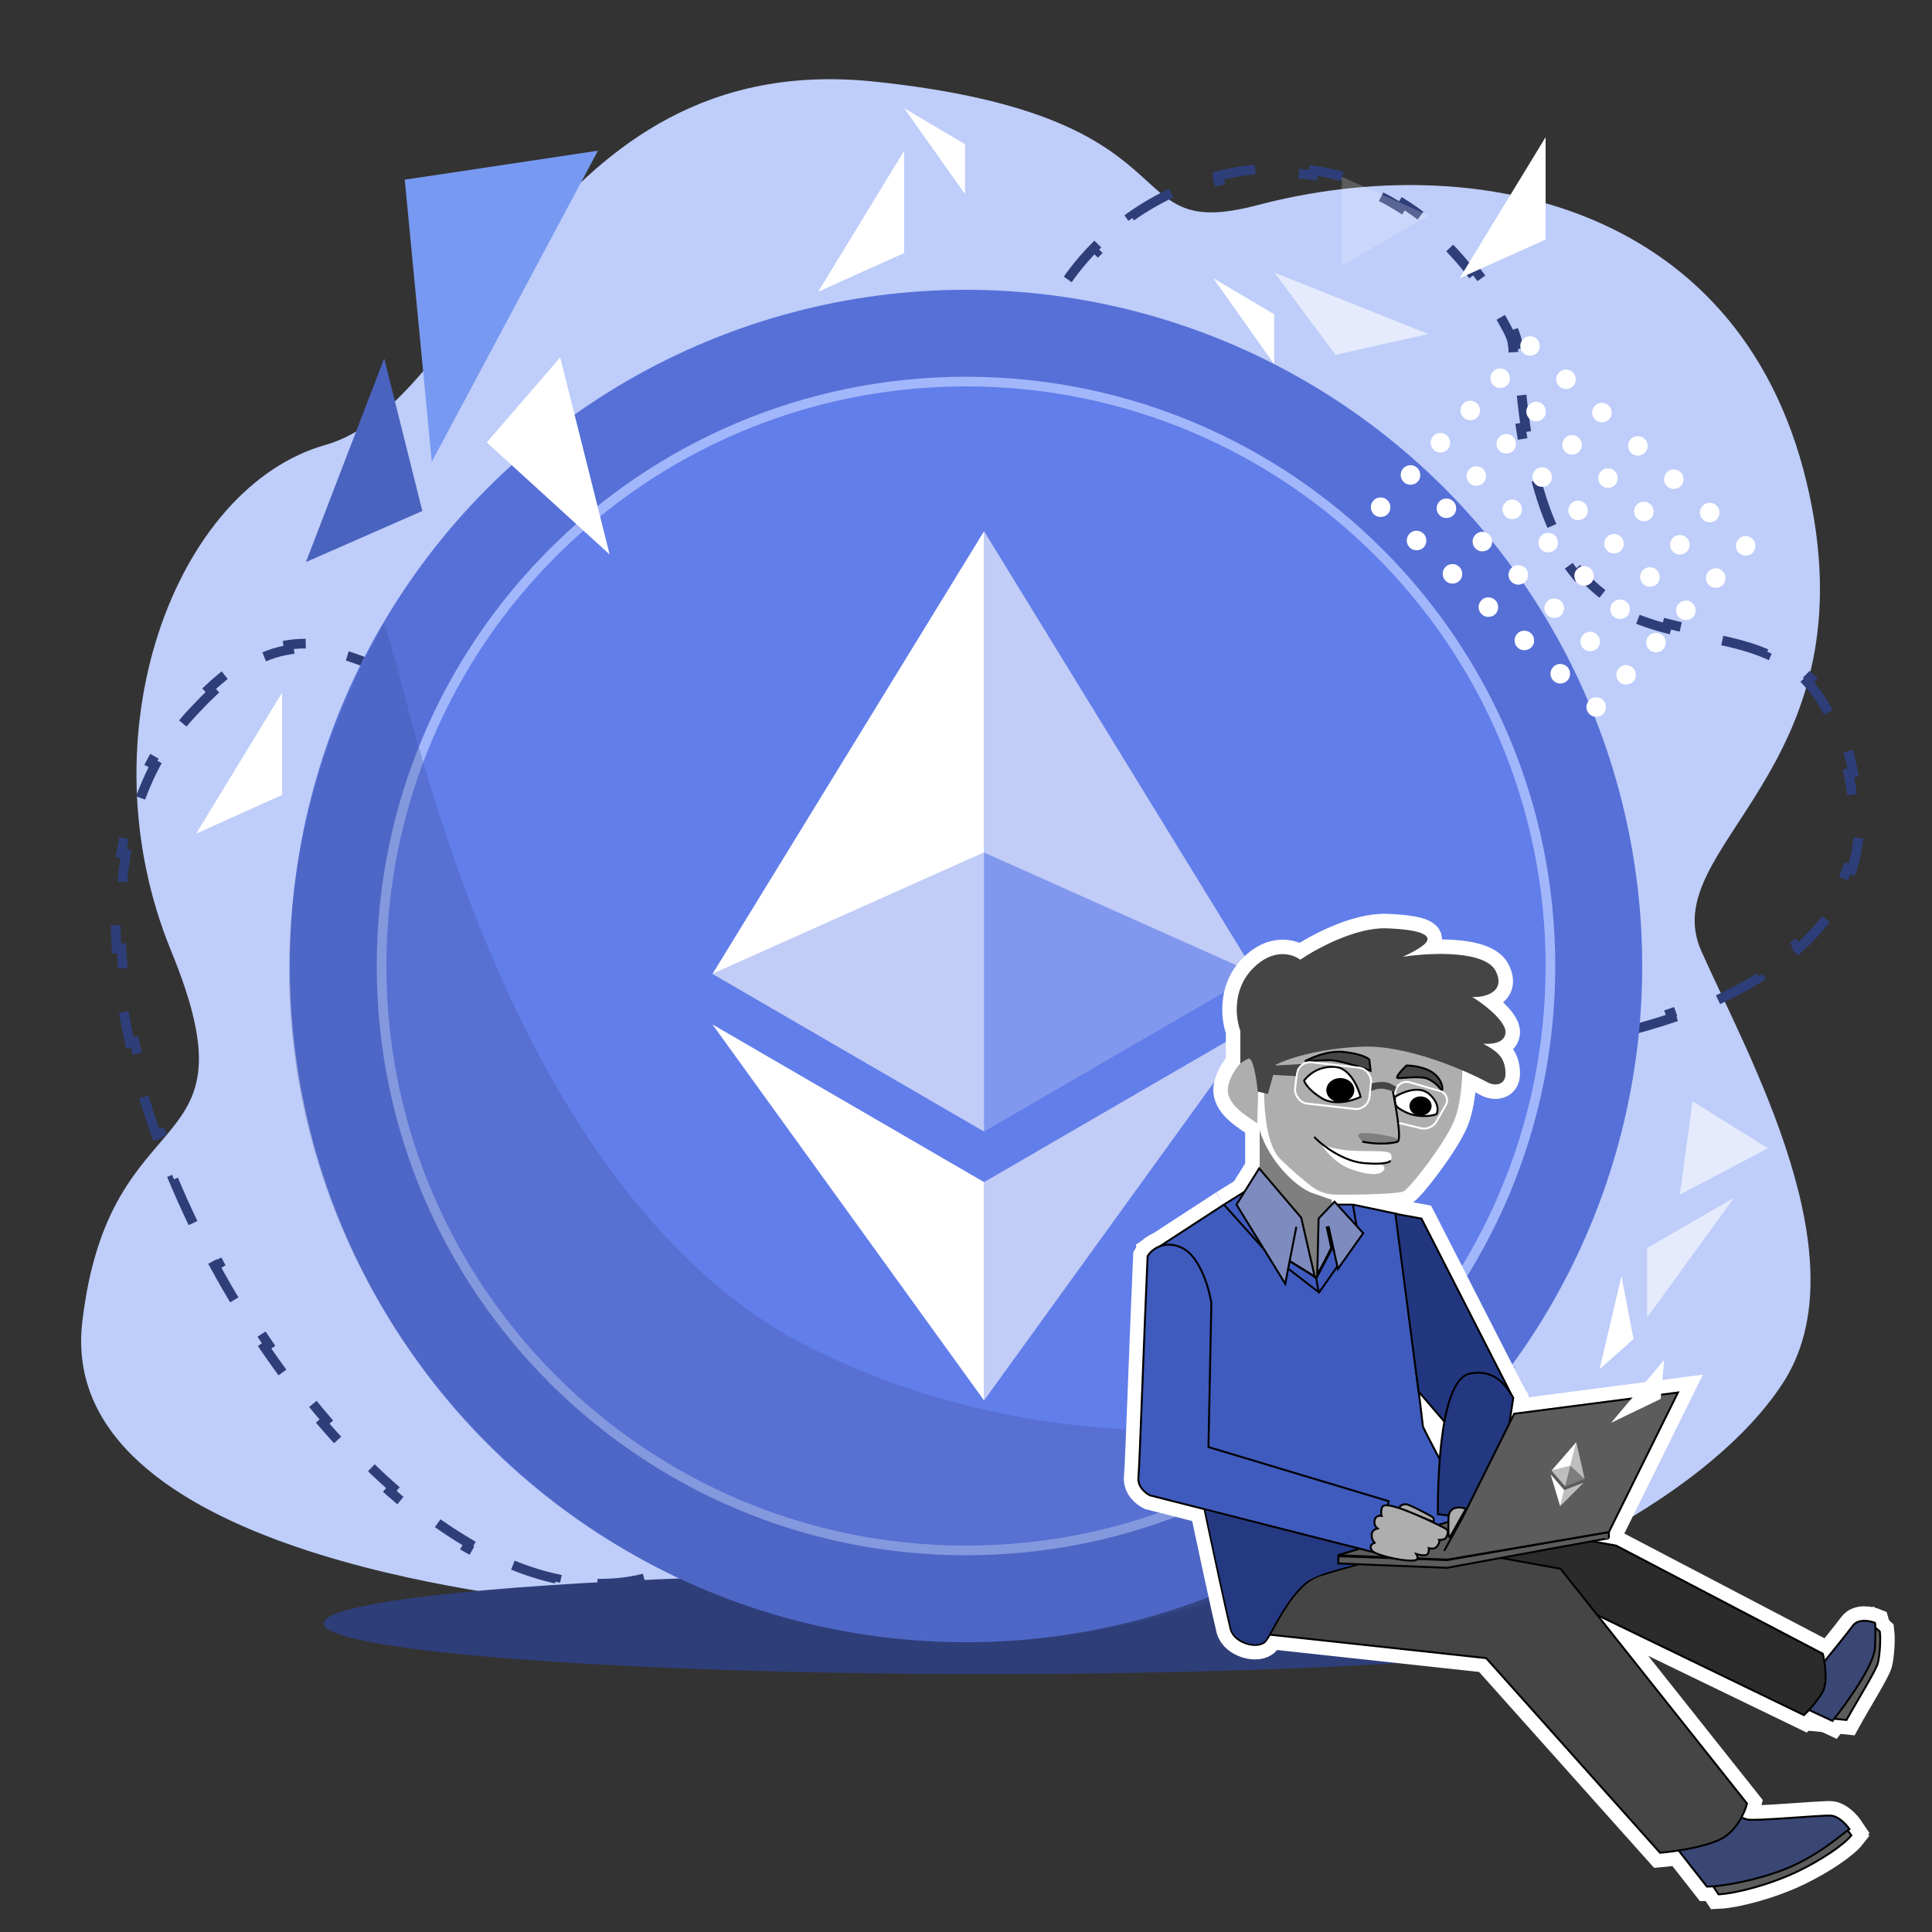 <svg width="2000" height="2000" viewBox="0 0 2000 2000" fill="none" xmlns="http://www.w3.org/2000/svg">
<rect x="0" y="0" width="2000" height="2000" fill="#333333" stroke="none"/>
<g clip-path="url(#clip0_1048_45)">
<path d="M85.178 1368.47C57.178 1608.47 537.178 1652.47 589.178 1660.47H1441.18C1533.18 1660.47 1761.18 1560.47 1845.18 1432.47C1929.18 1304.47 1809.18 1092.47 1761.18 984.475C1713.18 876.474 1934.56 800.211 1873.18 512.475C1809.18 212.475 1529.18 152.475 1301.18 212.475C1150.27 252.189 1249.18 120.475 905.18 84.475C561.18 48.474 493.18 416.475 337.18 460.475C181.18 504.475 85.178 760.475 177.18 984.475C269.182 1208.47 113.178 1128.47 85.178 1368.47Z" fill="#BECDF9"/>
<ellipse cx="1022" cy="1680.5" rx="687" ry="52.5" fill="#2E3E79"/>
<path d="M1049.83 863.456L1049.81 863.385L1049.78 863.314C1046.97 854.72 1044.73 846.664 1043.01 839.098L1038.13 840.205C1033.69 820.63 1032.61 804.099 1034.03 789.869L1039 790.364C1040.83 771.98 1047 757.717 1055.45 745.676L1051.36 742.802C1061.27 728.691 1074.15 717.536 1086.98 706.788L1090.19 710.621C1091.14 709.824 1092.09 709.028 1093.05 708.229C1105.36 697.941 1117.97 687.408 1127.5 674.629L1123.5 671.64C1132.94 658.972 1139.2 644.055 1139.24 624.337L1144.24 624.348C1144.28 609.808 1141.1 593.053 1133.86 573.267L1129.17 574.986C1124.15 561.291 1117.11 545.984 1107.66 528.758L1112.04 526.354C1108.16 519.271 1103.87 511.877 1099.17 504.15C1094.83 497.012 1091.03 489.839 1087.74 482.65L1083.19 484.729C1075.96 468.927 1071.15 453.01 1068.5 437.178L1073.43 436.352C1070.7 420.076 1070.34 403.888 1072.06 388.011L1067.09 387.472C1068.88 370.94 1072.87 354.746 1078.77 339.135L1083.44 340.902C1089.13 325.862 1096.63 311.352 1105.7 297.606L1101.52 294.854C1110.57 281.127 1121.13 268.168 1132.94 256.197L1136.5 259.708C1147.85 248.193 1160.38 237.603 1173.85 228.144L1170.98 224.052C1184.51 214.55 1198.97 206.173 1214.11 199.121L1216.22 203.654C1230.98 196.781 1246.39 191.192 1262.23 187.078L1260.97 182.239C1277 178.074 1293.47 175.389 1310.14 174.375L1310.45 179.365C1326.57 178.384 1342.87 178.997 1359.15 181.378L1359.88 176.431C1376.02 178.793 1392.15 182.859 1408.07 188.798L1406.32 193.482C1421.1 199 1435.71 206.172 1449.96 215.145L1452.63 210.913C1466.15 219.422 1479.35 229.513 1492.09 241.3L1488.7 244.971C1500.16 255.57 1511.26 267.579 1521.9 281.093L1525.83 278.001C1535.61 290.419 1544.99 304.075 1553.89 319.033L1549.59 321.59C1553.73 328.555 1557.78 335.811 1561.71 343.364C1562.42 344.724 1563.06 346.177 1563.62 347.696L1568.31 345.948C1569.54 349.266 1570.44 352.791 1570.98 356.298L1566.04 357.062C1566.29 358.688 1566.46 360.305 1566.54 361.882C1567.04 371.372 1567.64 380.541 1568.34 389.401L1573.33 389.005C1574.85 408.15 1576.85 425.826 1579.29 442.154L1574.35 442.894C1577.29 462.587 1580.87 480.373 1585.03 496.453L1589.87 495.202C1594.88 514.585 1600.72 531.406 1607.25 546.044L1602.68 548.081C1611.12 566.993 1620.74 582.432 1631.3 595.127L1635.14 591.93C1647.7 607.027 1661.53 618.009 1676.15 626.296L1673.68 630.646C1690.17 639.996 1707.53 645.972 1724.97 650.513L1726.23 645.674C1738.52 648.876 1750.97 651.381 1763.32 653.868C1768.54 654.919 1773.74 655.967 1778.91 657.062L1777.87 661.954C1795.64 665.72 1812.69 669.994 1828.53 676.825L1830.51 672.234C1846.5 679.128 1861.39 688.595 1874.51 702.621L1870.85 706.035C1881.26 717.164 1890.58 731.377 1898.4 749.871L1903 747.924C1909.15 762.476 1914.36 779.524 1918.43 799.577L1913.53 800.574C1915.21 808.813 1916.69 817.58 1917.98 826.914C1919.12 835.245 1919.67 843.369 1919.65 851.287L1924.65 851.3C1924.6 868.594 1921.94 884.994 1916.94 900.482L1912.18 898.947C1907.25 914.223 1899.96 928.617 1890.59 942.115L1894.69 944.968C1885.46 958.253 1874.29 970.656 1861.43 982.163L1858.09 978.437C1846.35 988.951 1833.14 998.73 1818.66 1007.75L1821.3 1012C1807.65 1020.51 1792.92 1028.34 1777.28 1035.47L1775.2 1030.92C1760.6 1037.59 1745.19 1043.65 1729.1 1049.1L1730.7 1053.83C1715.26 1059.06 1699.21 1063.73 1682.69 1067.82L1681.49 1062.96C1665.71 1066.87 1649.49 1070.26 1632.93 1073.11L1633.78 1078.04C1617.53 1080.84 1600.97 1083.13 1584.2 1084.9L1583.67 1079.93C1567.31 1081.66 1550.75 1082.9 1534.08 1083.64L1534.3 1088.64C1517.71 1089.38 1501.01 1089.62 1484.31 1089.37L1484.38 1084.37C1467.8 1084.12 1451.21 1083.38 1434.71 1082.15L1434.33 1087.13C1417.64 1085.88 1401.03 1084.12 1384.61 1081.85L1385.29 1076.9C1368.76 1074.62 1352.41 1071.81 1336.36 1068.48L1335.34 1073.38C1318.8 1069.95 1302.56 1065.96 1286.72 1061.41L1288.1 1056.6C1271.95 1051.97 1256.24 1046.74 1241.08 1040.93L1239.29 1045.6C1223.44 1039.52 1208.17 1032.8 1193.62 1025.43L1195.88 1020.97C1180.81 1013.34 1166.55 1005.01 1153.21 995.985L1150.41 1000.13C1136.32 990.587 1123.24 980.265 1111.35 969.152L1114.76 965.498C1102.57 954.105 1091.66 941.887 1082.21 928.838L1078.16 931.77C1068.35 918.23 1060.07 903.791 1053.51 888.441L1058.11 886.476C1054.93 879.023 1052.16 871.35 1049.83 863.456Z" stroke="#2E3E79" stroke-width="10" stroke-dasharray="50 50"/>
<path d="M203.275 733.389L203.327 733.336L203.378 733.281C209.007 727.19 214.504 721.647 219.875 716.612L216.455 712.964C229.7 700.546 242.263 691.095 254.253 684.057L256.784 688.369C271.893 679.5 285.94 674.657 299.181 672.558L298.398 667.62C315.026 664.983 330.606 666.449 345.548 669.924L344.415 674.794C359.055 678.199 373.108 683.594 387.31 689.046L388.797 689.617L390.588 684.949C405.752 690.767 420.67 696.392 435.857 699.199L434.948 704.115C450.757 707.037 467.085 707.062 484.284 701.296L482.695 696.555C495.566 692.24 508.93 684.506 523.041 672.046L526.351 675.794C536.846 666.527 547.66 654.793 558.901 640.141L554.933 637.098C563.547 625.87 572.456 612.851 581.704 597.809L585.964 600.428C589.996 593.869 594.089 586.935 598.247 579.607C602.555 572.014 607.137 564.844 611.97 558.086L607.902 555.178C618.388 540.512 630.047 527.716 642.644 516.702L645.935 520.466C658.945 509.091 672.977 499.664 687.768 492.076L685.486 487.627C700.963 479.688 717.248 473.719 734.048 469.605L735.237 474.461C751.592 470.457 768.465 468.245 785.577 467.726L785.425 462.728C802.557 462.208 819.901 463.354 837.182 466.059L836.408 470.998C853.065 473.606 869.675 477.689 885.981 483.154L887.57 478.413C903.871 483.876 919.863 490.694 935.3 498.774L932.981 503.204C948.024 511.078 962.531 520.167 976.265 530.38L979.249 526.367C993.105 536.67 1006.19 548.101 1018.27 560.569L1014.68 564.048C1026.49 576.247 1037.32 589.449 1046.95 603.565L1051.08 600.748C1060.77 614.965 1069.27 630.1 1076.34 646.069L1071.76 648.093C1078.55 663.426 1084 679.538 1087.91 696.351L1092.78 695.218C1096.61 711.686 1098.99 728.817 1099.74 746.539L1094.74 746.748C1095.43 763.222 1094.69 780.227 1092.34 797.709L1097.3 798.374C1095.09 814.864 1091.48 831.759 1086.35 849.01L1081.56 847.584C1076.88 863.3 1070.92 879.332 1063.57 895.644L1068.13 897.699C1061.34 912.759 1053.39 928.039 1044.2 943.513L1039.9 940.959C1035.56 948.269 1030.93 955.624 1026.02 963.024C1025.17 964.305 1024.21 965.573 1023.15 966.811L1026.95 970.06C1024.64 972.756 1021.99 975.258 1019.19 977.439L1016.12 973.492C1014.82 974.505 1013.48 975.437 1012.15 976.273C1005.07 980.698 998.208 985.081 991.561 989.424L994.296 993.61C980.363 1002.71 967.376 1011.63 955.278 1020.38L952.348 1016.33C938.69 1026.2 926.146 1035.87 914.638 1045.34L917.815 1049.2C904.833 1059.88 893.195 1070.3 882.784 1080.47L879.289 1076.89C866.803 1089.1 856.035 1100.98 846.795 1112.58L850.706 1115.69C839.955 1129.19 831.341 1142.25 824.539 1154.94L820.132 1152.58C811.823 1168.09 806.13 1183.09 802.515 1197.7L807.369 1198.9C803.376 1215.03 802.008 1230.6 802.451 1245.74L797.453 1245.89C797.934 1262.35 800.496 1278.25 804.108 1293.73L808.977 1292.59C812.577 1308.02 817.263 1323.14 822.035 1338.12L817.271 1339.64C817.857 1341.48 818.444 1343.31 819.029 1345.14C823.292 1358.48 827.479 1371.58 830.935 1384.71L835.77 1383.44C839.83 1398.87 842.892 1414.33 843.843 1430.04L838.852 1430.34C839.754 1445.23 838.698 1460.27 834.709 1475.67L839.549 1476.93C835.906 1491 829.896 1505.38 820.812 1520.21L816.548 1517.59C809.315 1529.4 800.04 1541.55 788.309 1554.12L791.965 1557.53C782.169 1568.03 770.725 1578.77 757.419 1589.79L754.23 1585.94C748.363 1590.8 742.125 1595.72 735.494 1600.7C728.818 1605.72 722.048 1610.21 715.194 1614.21L717.71 1618.53C702.98 1627.11 687.837 1633.44 672.387 1637.7L671.058 1632.88C655.505 1637.17 639.618 1639.29 623.5 1639.42L623.541 1644.42C607.371 1644.56 590.996 1642.73 574.523 1639.13L575.592 1634.25C560.261 1630.89 544.807 1625.95 529.322 1619.56L527.414 1624.18C512.616 1618.07 497.822 1610.67 483.11 1602.1L485.627 1597.78C471.969 1589.82 458.365 1580.82 444.88 1570.9L441.915 1574.92C428.946 1565.37 416.099 1554.98 403.431 1543.83L406.735 1540.07C394.682 1529.46 382.785 1518.15 371.093 1506.22L367.522 1509.72C356.146 1498.11 344.97 1485.92 334.037 1473.22L337.826 1469.96C327.254 1457.68 316.908 1444.91 306.827 1431.73L302.856 1434.77C292.93 1421.79 283.263 1408.41 273.894 1394.69L278.023 1391.87C268.826 1378.4 259.915 1364.6 251.328 1350.53L247.06 1353.13C238.493 1339.09 230.247 1324.78 222.358 1310.26L226.752 1307.87C218.918 1293.45 211.438 1278.82 204.347 1264.03L199.839 1266.19C192.686 1251.28 185.926 1236.2 179.597 1221.03L184.212 1219.11C177.859 1203.88 171.943 1188.55 166.499 1173.18L161.786 1174.85C156.232 1159.17 151.165 1143.45 146.626 1127.74L151.43 1126.35C146.828 1110.43 142.773 1094.52 139.305 1078.71L134.421 1079.78C130.839 1063.45 127.876 1047.21 125.578 1031.12L130.528 1030.41C128.178 1013.96 126.529 997.692 125.627 981.673L120.635 981.954C119.691 965.189 119.558 948.685 120.287 932.528L125.282 932.754C126.034 916.11 127.711 899.859 130.371 884.092L125.44 883.26C128.232 866.708 132.094 850.663 137.094 835.232L141.851 836.773C146.906 821.174 153.136 806.234 160.608 792.062L156.185 789.73C163.875 775.146 172.864 761.342 183.229 748.438L187.128 751.57C192.174 745.287 197.554 739.222 203.275 733.389Z" stroke="#2E3E79" stroke-width="10" stroke-dasharray="50 50"/>
<circle cx="1000" cy="1000" r="700" fill="#5670D8"/>
<path d="M1000 1605C1334.13 1605 1605 1334.13 1605 1000C1605 665.868 1334.13 395 1000 395C665.868 395 395 665.868 395 1000C395 1334.13 665.868 1605 1000 1605Z" fill="#627EEA" stroke="#A2B6FB" stroke-width="10"/>
<path d="M1018.7 549.918V882.559L1299.84 1008.2L1018.7 549.918Z" fill="white" fill-opacity="0.602"/>
<path d="M1018.7 549.918L737.562 1008.2L1018.7 882.559V549.918Z" fill="white"/>
<path d="M1018.7 1223.73V1449.75L1300 1060.52L1018.7 1223.73Z" fill="white" fill-opacity="0.602"/>
<path d="M1018.7 1449.75V1223.73L737.562 1060.52L1018.7 1449.75Z" fill="white"/>
<path d="M1018.7 1171.41L1299.84 1008.2L1018.7 882.559V1171.41Z" fill="white" fill-opacity="0.2"/>
<path d="M737.562 1008.2L1018.7 1171.41V882.559L737.562 1008.2Z" fill="white" fill-opacity="0.602"/>
<g style="mix-blend-mode:multiply" opacity="0.3">
<path d="M1569 1414C1463 1622 1182 1700 1005 1700C504.5 1707.5 108.001 1160 397 646C415.999 672 500.002 1204 821.001 1386C1192 1582 1569 1414 1569 1414Z" fill="#3C4F9A"/>
</g>
<path d="M1946 1689L1941.5 1685C1939.5 1687.67 1934.8 1696.3 1932 1709.5C1929.2 1722.7 1907.17 1761.33 1896.5 1779L1911.5 1780.5C1920.67 1763.67 1942.19 1729.18 1944 1721.5C1946 1713 1947 1697 1946 1689Z" fill="#5C5C5C" stroke="white" stroke-width="30"/>
<path d="M1897 1781.5L1868 1768L1887 1722C1895 1712.17 1912.4 1690.6 1918 1683C1923.6 1675.4 1935.67 1677.83 1941 1680C1941.33 1681 1941.8 1687.5 1941 1705.5C1940.2 1723.5 1911.33 1763.67 1897 1781.5Z" fill="#3A4775" stroke="white" stroke-width="30"/>
<path d="M1779 1961L1774 1953.5L1913 1895L1916.5 1900C1909.5 1909 1886.48 1924.94 1861.5 1937C1832.5 1951 1796.67 1960.17 1779 1961Z" fill="#5C5C5C" stroke="white" stroke-width="30"/>
<path d="M1767 1953L1738 1916L1786.5 1873.5C1791.33 1876.17 1802.5 1881.9 1808.5 1883.5C1816 1885.5 1884.5 1879 1895 1879.5C1903.4 1879.9 1911.5 1889 1914.5 1893.5C1906.83 1898.5 1888.5 1916 1858 1930.5C1829.04 1944.27 1786.17 1952.83 1767 1953Z" fill="#3A4775" stroke="white" stroke-width="30"/>
<path d="M1673 1600L1645 1595L1527.5 1606.5L1634 1662.5L1867.5 1775.5C1871.83 1771.33 1881.8 1760.6 1887 1751C1892.2 1741.4 1889.17 1721 1887 1712L1673 1600Z" fill="#2B2B2B" stroke="white" stroke-width="30"/>
<path d="M1781 1904C1797.8 1895.6 1806.33 1875.83 1808.5 1867L1615.5 1624L1538.5 1610H1390.5C1384 1611.17 1366.2 1615.8 1347 1625C1327.8 1634.2 1316 1673.5 1312.5 1692L1538.5 1716.5L1718.5 1918C1732.33 1916.83 1764.2 1912.4 1781 1904Z" fill="#454545" stroke="white" stroke-width="30"/>
<path d="M1325.5 1200C1305.5 1180.4 1307.17 1116.83 1310.5 1087.5C1313 1085.33 1331.1 1077.1 1383.5 1061.5C1435.9 1045.9 1492.33 1079.33 1514 1098C1514.33 1111.17 1513 1142.2 1505 1161C1495 1184.5 1458.61 1231.57 1452.5 1233.5C1444.5 1236.03 1409.77 1236.9 1383.28 1236.71C1374.26 1236.65 1365.45 1233.99 1358.27 1228.52C1349.78 1222.04 1338.1 1212.35 1325.5 1200Z" fill="#AEAEAE" stroke="white" stroke-width="30"/>
<path d="M1397 1191C1380.6 1189.8 1368.83 1185.33 1367 1183.5C1371.33 1190.33 1382 1204.5 1399 1210.5C1414.23 1215.88 1427.5 1217.5 1432 1212C1434.96 1208.38 1431.83 1206.33 1429 1204.5L1438 1203.5C1439.33 1202.33 1441.6 1199 1440 1195C1438 1190 1417.5 1192.5 1397 1191Z" fill="white" stroke="white" stroke-width="30" stroke-linecap="round"/>
<path d="M1382.5 1104.5C1364 1103 1353.5 1114 1350 1118.5C1350.67 1121.33 1355.3 1129 1368.5 1137C1381.7 1145 1400.67 1139.33 1408.5 1135.5C1406 1125.67 1397.3 1105.7 1382.5 1104.5Z" fill="white" stroke="white" stroke-width="30" stroke-linecap="round"/>
<path d="M1479.5 1132.5C1469.1 1123.3 1451.5 1130.67 1444 1135.5V1140.5C1445 1144 1443.83 1145.66 1454.5 1151C1466.5 1157 1480 1155.83 1487 1153.5C1488.83 1150.33 1489.9 1141.7 1479.5 1132.5Z" fill="white" stroke="white" stroke-width="30" stroke-linecap="round"/>
<path d="M1267 1247L1293.5 1230.5C1303.5 1247.83 1323.4 1283 1323 1285C1322.6 1287 1349.17 1311.5 1362.5 1323.5L1386 1279L1383 1247H1400.5L1445.5 1256.5C1454.67 1329 1473 1474.5 1473 1476.5C1473 1478.5 1511.33 1550.33 1530.5 1586C1485.33 1597.83 1389.2 1623.4 1366 1631C1337 1640.5 1317.5 1690.5 1310 1699C1302.5 1707.5 1277.76 1701.27 1274 1686.5C1267 1659 1216.67 1422 1192.5 1295.5L1267 1247Z" fill="#3F5BBE"/>
<path d="M1267 1247L1293.5 1230.5C1303.5 1247.83 1323.4 1283 1323 1285C1322.6 1287 1349.17 1311.5 1362.5 1323.5L1386 1279L1383 1247H1400.5M1267 1247L1310.5 1295.5L1365.5 1338L1387.5 1306.5L1405 1273L1400.5 1247M1267 1247L1192.5 1295.5C1216.67 1422 1267 1659 1274 1686.5C1277.76 1701.27 1302.5 1707.5 1310 1699C1317.5 1690.5 1337 1640.5 1366 1631C1389.2 1623.4 1485.33 1597.83 1530.5 1586C1511.33 1550.33 1473 1478.5 1473 1476.5C1473 1474.5 1454.67 1329 1445.5 1256.5L1400.5 1247" stroke="white" stroke-width="30"/>
<path d="M1275 1688C1265.33 1645.67 1248 1564.8 1248 1564L1419 1606L1404.5 1619C1395.5 1623 1381 1622.29 1354.5 1636C1339.03 1644 1318.5 1683 1309.5 1698.5C1308.67 1699.33 1307.7 1700.8 1300.5 1702C1293.3 1703.2 1279 1697 1275 1688Z" fill="#253982" stroke="white" stroke-width="30"/>
<path d="M1358.5 1235C1342.9 1229.8 1314 1203 1304 1170V1219L1288.5 1241.5L1362.5 1322.5L1382.5 1287L1378.5 1241.5C1376.5 1241.83 1374.1 1240.2 1358.5 1235Z" fill="#AEAEAE" stroke="white" stroke-width="30"/>
<path d="M1294.5 1093C1303.3 1089.8 1303 1100.5 1303 1110.5L1301.5 1163C1291.5 1155.67 1271.67 1145 1271 1129C1270.5 1117 1283.5 1097 1294.5 1093Z" fill="#AEAEAE" stroke="white" stroke-width="30"/>
<path d="M1441.5 1127C1444.83 1145.33 1451.5 1180.5 1446.5 1182C1442.67 1183.15 1428.5 1185.5 1411 1182" stroke="white" stroke-width="30" stroke-linecap="round"/>
<ellipse cx="1387.5" cy="1128.5" rx="14.5" ry="12.5" fill="black"/>
<ellipse cx="1470.5" cy="1145" rx="11.5" ry="10" fill="black"/>
<path d="M1361 1177.5C1369.17 1186.17 1390.79 1202.07 1411.5 1204C1433 1206 1438.5 1202.83 1439 1202" stroke="white" stroke-width="30" stroke-linecap="round"/>
<mask id="path-33-inside-1_1048_45" fill="white">
<path d="M1391.5 1088C1373.5 1086 1354 1095.17 1346.5 1100C1351.83 1099.33 1368.81 1098.5 1376.5 1098.5C1385 1098.5 1407.17 1105 1420 1110L1418.5 1096.5C1417 1094.5 1409.5 1090 1391.5 1088Z"/>
</mask>
<path d="M1391.5 1088C1373.5 1086 1354 1095.17 1346.5 1100C1351.83 1099.33 1368.81 1098.5 1376.5 1098.5C1385 1098.5 1407.17 1105 1420 1110L1418.5 1096.5C1417 1094.5 1409.5 1090 1391.5 1088Z" fill="#454545"/>
<path d="M1346.5 1100L1330.25 1074.78L1350.22 1129.77L1346.5 1100ZM1391.5 1088L1388.19 1117.82L1391.5 1088ZM1418.5 1096.5L1448.32 1093.19L1447.41 1085.05L1442.5 1078.5L1418.5 1096.5ZM1420 1110L1409.11 1137.95L1455.29 1155.95L1449.82 1106.69L1420 1110ZM1362.75 1125.22C1364.35 1124.19 1368.78 1121.79 1374.42 1119.94C1380.18 1118.05 1384.99 1117.46 1388.19 1117.82L1394.81 1058.18C1380.01 1056.54 1366.07 1059.53 1355.71 1062.93C1345.22 1066.38 1336.15 1070.98 1330.25 1074.78L1362.75 1125.22ZM1388.19 1117.82C1395.29 1118.61 1399.13 1119.77 1400.61 1120.32C1401.36 1120.61 1401.22 1120.63 1400.48 1120.17C1400.1 1119.94 1399.39 1119.48 1398.49 1118.73C1397.7 1118.08 1396.14 1116.69 1394.5 1114.5L1442.5 1078.5C1438.86 1073.65 1434.48 1070.64 1431.88 1069.05C1428.75 1067.12 1425.33 1065.52 1421.77 1064.18C1414.62 1061.48 1405.71 1059.39 1394.81 1058.18L1388.19 1117.82ZM1388.68 1099.81L1390.18 1113.31L1449.82 1106.69L1448.32 1093.19L1388.68 1099.81ZM1430.89 1082.05C1423.37 1079.12 1413.62 1075.93 1404.56 1073.44C1396.71 1071.29 1385.35 1068.5 1376.5 1068.5V1128.5C1375.61 1128.5 1376.26 1128.43 1379.25 1129.02C1381.81 1129.53 1385.05 1130.31 1388.69 1131.31C1396.04 1133.32 1403.79 1135.88 1409.11 1137.95L1430.89 1082.05ZM1376.5 1068.5C1368.12 1068.5 1349.8 1069.35 1342.78 1070.23L1350.22 1129.77C1353.87 1129.31 1369.5 1128.5 1376.5 1128.5V1068.5Z" fill="white" mask="url(#path-33-inside-1_1048_45)"/>
<path d="M1447 1116C1443.8 1115.6 1451.67 1107.17 1456 1103C1461.83 1103 1475.6 1104.6 1484 1111C1492.4 1117.4 1494.33 1126.5 1492.5 1129.5C1492 1128.33 1488 1121.5 1478.5 1117C1470.45 1113.19 1451 1116.5 1447 1116Z" fill="#454545" stroke="white" stroke-width="30"/>
<mask id="path-36-inside-2_1048_45" fill="white">
<rect x="1343.06" y="1097" width="79.477" height="45" rx="15" transform="rotate(6.458 1343.06 1097)"/>
</mask>
<rect x="1343.06" y="1097" width="79.477" height="45" rx="15" transform="rotate(6.458 1343.06 1097)" stroke="white" stroke-width="45" mask="url(#path-36-inside-2_1048_45)"/>
<path d="M1448.5 1162.5L1470.56 1167.85C1477.04 1169.42 1483.78 1166.52 1487.1 1160.73L1496.67 1144.04C1499.89 1138.42 1497 1131.26 1490.77 1129.46L1459.42 1120.39C1451.37 1118.07 1443.55 1124.68 1444.5 1133V1133" stroke="white" stroke-width="30"/>
<path d="M1435.5 1120.5C1430.5 1119.5 1423.67 1120.5 1420 1121.5L1419.5 1129.5C1420.83 1129 1424.3 1127 1429.5 1127C1434.7 1127 1441 1129.33 1443.5 1130.5L1445.5 1125C1443.33 1124.17 1439.42 1121.28 1435.5 1120.5Z" fill="#454545" stroke="white" stroke-width="30"/>
<path d="M1347.5 1101.5L1303 1104V1112L1341.5 1114C1341.5 1113.17 1341.7 1110.8 1342.5 1108C1343.3 1105.2 1346.17 1102.5 1347.5 1101.5Z" fill="#454545" stroke="white" stroke-width="30"/>
<path d="M1303.5 1209.5L1280 1247L1330.5 1329L1335 1305.5L1361 1321.5L1347 1260.5L1303.5 1209.5Z" fill="#7D8BBE"/>
<path d="M1335 1305.5L1361 1321.5L1347 1260.5L1303.5 1209.5L1280 1247L1330.5 1329L1335 1305.5ZM1335 1305.5L1342 1270" stroke="white" stroke-width="30"/>
<path d="M1391.87 1279.66L1390.85 1275.02L1393.28 1277.68L1391.87 1279.66Z" fill="#7D8BBE" stroke="white" stroke-width="30"/>
<path d="M1336 1306L1362.5 1322.5L1379 1290" stroke="white" stroke-width="30"/>
<path d="M1362.5 1323L1365 1337.5" stroke="white" stroke-width="30"/>
<path d="M1471.5 1261.5L1444.5 1256.5L1468.5 1440.5L1498.5 1475.5L1519.5 1478.5L1565.5 1445.5L1471.5 1261.5Z" fill="#233780" stroke="white" stroke-width="30"/>
<path d="M1521.5 1422C1487 1429 1488.5 1556.5 1488.5 1567.5L1547.5 1575L1566.5 1447C1561.67 1440 1550.81 1416.06 1521.5 1422Z" fill="#243881" stroke="white" stroke-width="30"/>
<path d="M1458.5 1558C1452.9 1555.6 1449.17 1559 1448 1561L1484 1575.5C1484.17 1574.67 1484.4 1572.7 1484 1571.5C1483.5 1570 1465.5 1561 1458.5 1558Z" fill="#AEAEAE" stroke="white" stroke-width="30"/>
<path d="M1498 1615L1385.5 1611V1618.5L1498 1623C1553.83 1612.67 1665.5 1592.1 1665.5 1592.5V1586L1498 1615Z" fill="#5C5C5C" stroke="white" stroke-width="30"/>
<path d="M1737 1441.5L1567.5 1463.5L1514 1571L1385 1610L1498.5 1614.5L1665.5 1586L1737 1441.5Z" fill="#5C5C5C"/>
<path d="M1495 1605.5L1514 1571M1514 1571L1567.5 1463.5L1737 1441.5L1665.5 1586L1498.5 1614.5L1385 1610L1514 1571Z" stroke="white" stroke-width="30"/>
<path d="M1224 1292C1205.6 1282.8 1191.67 1293.67 1188 1300.5C1184.67 1372.33 1179.7 1519 1178.5 1529C1177.3 1539 1186 1545.83 1190.5 1548L1428.5 1608.5L1437.5 1554L1251 1498L1254 1349C1251.67 1333.83 1242.4 1301.2 1224 1292Z" fill="#3F5BBE" stroke="white" stroke-width="30"/>
<path d="M1454.86 1619.41L1454.86 1619.41L1454.86 1619.41ZM1454.86 1619.41L1454.86 1619.41L1454.86 1619.41ZM1441.85 1559.26C1442.43 1559.72 1442.93 1560.21 1443.36 1560.69C1442.65 1560.5 1441.96 1560.32 1441.3 1560.16L1441.85 1559.26M1441.85 1559.26V1559.26C1441.85 1559.26 1441.85 1559.26 1441.85 1559.26M1441.85 1559.26L1441.85 1559.26M1441.85 1559.26C1441.85 1559.26 1441.85 1559.26 1441.85 1559.26M1441.85 1559.26C1441.53 1559.01 1441.19 1558.76 1440.82 1558.53L1440.28 1559.93C1440.57 1559.99 1440.86 1560.05 1441.16 1560.13L1441.85 1559.26M1441.85 1559.26L1441.85 1559.26M1416.99 1557.18L1418.71 1557.64L1416.99 1557.18C1416.83 1557.8 1416.68 1558.44 1416.54 1559.09C1415.97 1559.53 1415.41 1560.01 1414.87 1560.54C1411.74 1563.62 1410.08 1567.36 1409.33 1570.86C1408.78 1573.46 1408.67 1575.95 1408.93 1578.31C1407.42 1580.76 1406.34 1583.73 1406.05 1587.25C1405.84 1589.82 1406 1592.21 1406.44 1594.4C1405.55 1596.4 1404.95 1598.71 1404.9 1601.32C1404.8 1606.38 1406.8 1610.48 1408.87 1613.32C1411.76 1617.31 1415.98 1619.38 1417.61 1620.17C1419.99 1621.32 1422.68 1622.32 1425.29 1623.18C1430.57 1624.9 1436.87 1626.43 1442.86 1627.56C1448.74 1628.66 1455.06 1629.5 1460.22 1629.55C1462.55 1629.58 1466.05 1629.48 1469.41 1628.44C1471.04 1627.94 1474.2 1626.76 1476.98 1623.89C1476.98 1623.89 1476.98 1623.88 1476.99 1623.88C1477.44 1623.82 1477.9 1623.75 1478.36 1623.66C1481.19 1623.11 1486.74 1621.25 1490.08 1615.81C1492.27 1614.98 1494.54 1613.67 1496.61 1611.61C1498.01 1610.2 1499.65 1608.26 1501.03 1605.89C1504.37 1604.31 1508.15 1601.39 1510.29 1596.41C1510.3 1596.38 1510.31 1596.35 1510.33 1596.31C1511.05 1594.62 1512.92 1590.27 1512.67 1585.26C1512.51 1582.2 1511.6 1578.83 1509.42 1575.72C1507.32 1572.73 1504.66 1570.84 1502.34 1569.65C1491.85 1564.28 1475.85 1556.63 1462.01 1551.24C1455.22 1548.59 1448.2 1546.19 1442.36 1545.04C1439.63 1544.5 1435.82 1543.95 1431.97 1544.47C1428.35 1544.96 1419.57 1547.4 1416.99 1557.18ZM1451.7 1614.97C1451.64 1614.57 1451.59 1614.18 1451.56 1613.79C1453.02 1613.99 1454.43 1614.16 1455.76 1614.29C1455.79 1614.29 1455.81 1614.29 1455.84 1614.3L1454.43 1619.14C1453.94 1618.81 1453.42 1618.35 1452.93 1617.72C1452.26 1616.83 1451.85 1615.84 1451.7 1614.97ZM1490.49 1578.08C1490.49 1578.08 1490.46 1578.08 1490.41 1578.08C1490.46 1578.08 1490.49 1578.08 1490.49 1578.08Z" fill="#AEAEAE" stroke="white" stroke-width="30"/>
<path d="M1499.5 1571C1499.9 1559 1511.67 1559.5 1517.5 1562C1512.5 1570.5 1502.2 1589.4 1501 1591C1499.5 1593 1499 1586 1499.5 1571Z" fill="#AEAEAE" stroke="white" stroke-width="30"/>
<path d="M1284 1067V1101C1284.5 1100.5 1286.8 1098.8 1292 1096C1297.2 1093.2 1300.83 1117.5 1302 1130L1312.5 1132.5L1321 1102C1331.33 1096.67 1363.5 1085.5 1409.5 1083.5C1455.5 1081.5 1515.67 1107.33 1540 1120.5C1547 1124.29 1558.5 1123.76 1558.5 1111.5C1558.5 1093 1547.67 1087.33 1535.5 1080.5C1540.5 1080.67 1557 1081.5 1558.5 1069.5C1559.89 1058.38 1538.17 1040.67 1524 1032C1532.5 1033 1560 1029 1548.5 1005.5C1538.12 984.29 1483.83 985.667 1452 990.5C1458.17 987.833 1471.6 981.2 1476 976C1481.5 969.5 1475.5 962.5 1435.5 961C1403.5 959.8 1362.5 982.167 1346 993.5C1338.33 987.5 1317.7 981 1296.5 1003C1275.3 1025 1279.33 1054.83 1284 1067Z" fill="#454545" stroke="white" stroke-width="30"/>
<path d="M1946 1689L1941.5 1685C1939.5 1687.67 1934.8 1696.3 1932 1709.5C1929.2 1722.7 1907.17 1761.33 1896.5 1779L1911.5 1780.5C1920.67 1763.67 1942.19 1729.18 1944 1721.5C1946 1713 1947 1697 1946 1689Z" fill="#5C5C5C" stroke="black" stroke-width="2"/>
<path d="M1897 1781.5L1868 1768L1887 1722C1895 1712.17 1912.4 1690.6 1918 1683C1923.6 1675.4 1935.67 1677.83 1941 1680C1941.33 1681 1941.8 1687.5 1941 1705.5C1940.2 1723.5 1911.33 1763.67 1897 1781.5Z" fill="#3A4775" stroke="black" stroke-width="2"/>
<path d="M1779 1961L1774 1953.5L1913 1895L1916.5 1900C1909.5 1909 1886.48 1924.94 1861.5 1937C1832.5 1951 1796.67 1960.17 1779 1961Z" fill="#5C5C5C" stroke="black" stroke-width="2"/>
<path d="M1767 1953L1738 1916L1786.5 1873.5C1791.33 1876.17 1802.5 1881.9 1808.5 1883.5C1816 1885.5 1884.5 1879 1895 1879.5C1903.4 1879.9 1911.5 1889 1914.5 1893.5C1906.83 1898.5 1888.5 1916 1858 1930.5C1829.04 1944.27 1786.17 1952.83 1767 1953Z" fill="#3A4775" stroke="black" stroke-width="2"/>
<path d="M1673 1600L1645 1595L1527.5 1606.5L1634 1662.5L1867.5 1775.5C1871.83 1771.33 1881.8 1760.6 1887 1751C1892.2 1741.4 1889.17 1721 1887 1712L1673 1600Z" fill="#2B2B2B" stroke="black" stroke-width="2"/>
<path d="M1781 1904C1797.8 1895.6 1806.33 1875.83 1808.5 1867L1615.5 1624L1538.5 1610H1390.5C1384 1611.17 1366.2 1615.8 1347 1625C1327.8 1634.2 1316 1673.5 1312.5 1692L1538.5 1716.5L1718.5 1918C1732.33 1916.83 1764.2 1912.4 1781 1904Z" fill="#454545" stroke="black" stroke-width="2"/>
<path d="M1325.5 1200C1305.5 1180.4 1307.17 1116.83 1310.5 1087.5C1313 1085.33 1331.1 1077.1 1383.5 1061.5C1435.9 1045.9 1492.33 1079.33 1514 1098C1514.33 1111.17 1513 1142.2 1505 1161C1495 1184.5 1458.61 1231.57 1452.5 1233.5C1444.5 1236.03 1409.77 1236.9 1383.28 1236.71C1374.26 1236.65 1365.45 1233.99 1358.27 1228.52C1349.78 1222.04 1338.1 1212.35 1325.5 1200Z" fill="#AEAEAE"/>
<path d="M1397 1191C1380.6 1189.8 1368.83 1185.33 1367 1183.5C1371.33 1190.33 1382 1204.5 1399 1210.5C1414.23 1215.88 1427.5 1217.5 1432 1212C1434.96 1208.38 1431.83 1206.33 1429 1204.5L1438 1203.5C1439.33 1202.33 1441.6 1199 1440 1195C1438 1190 1417.5 1192.5 1397 1191Z" fill="white"/>
<path d="M1382.5 1104.5C1364 1103 1353.5 1114 1350 1118.5C1350.67 1121.33 1355.3 1129 1368.5 1137C1381.7 1145 1400.67 1139.33 1408.5 1135.5C1406 1125.67 1397.3 1105.7 1382.5 1104.5Z" fill="white" stroke="black" stroke-width="2" stroke-linecap="round"/>
<path d="M1479.5 1132.5C1469.1 1123.3 1451.5 1130.67 1444 1135.5V1140.5C1445 1144 1443.83 1145.66 1454.5 1151C1466.5 1157 1480 1155.83 1487 1153.5C1488.83 1150.33 1489.9 1141.7 1479.5 1132.5Z" fill="white" stroke="black" stroke-width="2" stroke-linecap="round"/>
<path d="M1267 1247L1293.5 1230.5C1303.5 1247.83 1323.4 1283 1323 1285C1322.6 1287 1349.17 1311.5 1362.5 1323.5L1386 1279L1383 1247H1400.5L1445.5 1256.5C1454.67 1329 1473 1474.5 1473 1476.5C1473 1478.5 1511.33 1550.33 1530.5 1586C1485.33 1597.83 1389.2 1623.4 1366 1631C1337 1640.5 1317.5 1690.5 1310 1699C1302.5 1707.5 1277.76 1701.27 1274 1686.5C1267 1659 1216.67 1422 1192.5 1295.5L1267 1247Z" fill="#3F5BBE"/>
<path d="M1267 1247L1293.5 1230.5C1303.5 1247.83 1323.4 1283 1323 1285C1322.6 1287 1349.17 1311.5 1362.5 1323.5L1386 1279L1383 1247H1400.5M1267 1247L1310.5 1295.5L1365.5 1338L1387.5 1306.5L1405 1273L1400.5 1247M1267 1247L1192.5 1295.5C1216.67 1422 1267 1659 1274 1686.5C1277.76 1701.27 1302.5 1707.5 1310 1699C1317.5 1690.5 1337 1640.5 1366 1631C1389.2 1623.4 1485.33 1597.83 1530.5 1586C1511.33 1550.33 1473 1478.5 1473 1476.5C1473 1474.5 1454.67 1329 1445.5 1256.5L1400.5 1247" stroke="black" stroke-width="2"/>
<path d="M1409.5 1173C1402.7 1173.8 1407.67 1179.33 1411 1182C1414.17 1182.67 1421.8 1184.1 1427 1184.5C1433.5 1185 1447.5 1184.5 1447.5 1180C1447.5 1176.8 1418 1172 1409.5 1173Z" fill="#7F7F7F"/>
<path d="M1275 1688C1265.33 1645.67 1248 1564.8 1248 1564L1419 1606L1404.5 1619C1395.5 1623 1381 1622.29 1354.5 1636C1339.03 1644 1318.5 1683 1309.5 1698.5C1308.67 1699.33 1307.7 1700.8 1300.5 1702C1293.3 1703.2 1279 1697 1275 1688Z" fill="#253982"/>
<path d="M1358.5 1235C1342.9 1229.8 1314 1203 1304 1170V1219L1288.5 1241.5L1362.5 1322.5L1382.5 1287L1378.5 1241.5C1376.5 1241.83 1374.1 1240.2 1358.5 1235Z" fill="#7F7F7F"/>
<path d="M1294.5 1093C1303.3 1089.8 1303 1100.5 1303 1110.5L1301.5 1163C1291.5 1155.67 1271.67 1145 1271 1129C1270.5 1117 1283.5 1097 1294.5 1093Z" fill="#AEAEAE"/>
<path d="M1441.5 1127C1444.83 1145.33 1451.5 1180.5 1446.5 1182C1442.67 1183.15 1428.5 1185.5 1411 1182" stroke="black" stroke-width="2" stroke-linecap="round"/>
<ellipse cx="1387.5" cy="1128.5" rx="14.5" ry="12.5" fill="black"/>
<ellipse cx="1470.5" cy="1145" rx="11.5" ry="10" fill="black"/>
<path d="M1361 1177.5C1369.17 1186.17 1390.79 1202.07 1411.5 1204C1433 1206 1438.5 1202.83 1439 1202" stroke="black" stroke-width="2" stroke-linecap="round"/>
<path d="M1376.5 1097.5C1370.34 1097.5 1358.25 1098.03 1350.88 1098.59C1354.64 1096.56 1359.67 1094.26 1365.37 1092.39C1373.36 1089.77 1382.58 1088.02 1391.39 1088.99C1400.33 1089.99 1406.62 1091.6 1410.83 1093.19C1412.94 1093.98 1414.53 1094.77 1415.66 1095.46C1416.62 1096.05 1417.21 1096.55 1417.54 1096.91L1418.82 1108.48C1412.55 1106.11 1404.49 1103.49 1396.89 1101.41C1388.69 1099.16 1380.9 1097.5 1376.5 1097.5Z" fill="#454545" stroke="black" stroke-width="2"/>
<path d="M1447 1116C1443.8 1115.6 1451.67 1107.17 1456 1103C1461.83 1103 1475.6 1104.6 1484 1111C1492.4 1117.4 1494.33 1126.5 1492.5 1129.5C1492 1128.33 1488 1121.5 1478.5 1117C1470.45 1113.19 1451 1116.5 1447 1116Z" fill="#454545" stroke="black" stroke-width="2"/>
<rect x="1343.94" y="1098.11" width="77.477" height="43" rx="14" transform="rotate(6.458 1343.94 1098.11)" stroke="white" stroke-width="2"/>
<path d="M1448.5 1162.5L1470.56 1167.85C1477.04 1169.42 1483.78 1166.52 1487.1 1160.73L1496.67 1144.04C1499.89 1138.42 1497 1131.26 1490.77 1129.46L1459.42 1120.39C1451.37 1118.07 1443.55 1124.68 1444.5 1133V1133" stroke="white" stroke-width="2"/>
<path d="M1435.5 1120.5C1430.5 1119.5 1423.67 1120.5 1420 1121.5L1419.5 1129.5C1420.83 1129 1424.3 1127 1429.5 1127C1434.7 1127 1441 1129.33 1443.5 1130.5L1445.5 1125C1443.33 1124.17 1439.42 1121.28 1435.5 1120.5Z" fill="#454545"/>
<path d="M1347.5 1101.5L1303 1104V1112L1341.5 1114C1341.5 1113.17 1341.7 1110.8 1342.5 1108C1343.3 1105.2 1346.17 1102.5 1347.5 1101.5Z" fill="#454545"/>
<path d="M1303.5 1209.5L1280 1247L1330.5 1329L1335 1305.5L1361 1321.5L1347 1260.5L1303.5 1209.5Z" fill="#7D8BBE"/>
<path d="M1335 1305.5L1361 1321.5L1347 1260.5L1303.5 1209.5L1280 1247L1330.5 1329L1335 1305.5ZM1335 1305.5L1342 1270" stroke="black" stroke-width="2"/>
<path d="M1380.48 1293.04L1379.91 1290.47L1375.48 1270.29L1373.52 1270.71L1378.44 1293.09L1363.6 1319.51L1364.99 1261.41L1381.49 1243.97L1411.22 1276.58L1384.99 1313.58L1380.48 1293.04Z" fill="#7D8BBE" stroke="black" stroke-width="2"/>
<path d="M1336 1306L1362.5 1322.5L1379 1290" stroke="black" stroke-width="2"/>
<path d="M1362.5 1323L1365 1337.5" stroke="black" stroke-width="2"/>
<path d="M1471.5 1261.5L1444.5 1256.5L1468.5 1440.5L1498.5 1475.5L1519.5 1478.5L1565.5 1445.5L1471.5 1261.5Z" fill="#233780" stroke="black" stroke-width="2"/>
<path d="M1521.5 1422C1487 1429 1488.5 1556.5 1488.5 1567.5L1547.5 1575L1566.5 1447C1561.67 1440 1550.81 1416.06 1521.5 1422Z" fill="#243881" stroke="black" stroke-width="2"/>
<path d="M1458.5 1558C1452.9 1555.6 1449.17 1559 1448 1561L1484 1575.5C1484.17 1574.67 1484.4 1572.7 1484 1571.5C1483.5 1570 1465.5 1561 1458.5 1558Z" fill="#AEAEAE" stroke="black" stroke-width="2"/>
<path d="M1498 1615L1385.5 1611V1618.5L1498 1623C1553.83 1612.67 1665.5 1592.1 1665.5 1592.5V1586L1498 1615Z" fill="#5C5C5C" stroke="black" stroke-width="2"/>
<path d="M1737 1441.5L1567.5 1463.5L1514 1571L1385 1610L1498.5 1614.5L1665.5 1586L1737 1441.5Z" fill="#5C5C5C"/>
<path d="M1495 1605.5L1514 1571M1514 1571L1567.5 1463.5L1737 1441.5L1665.5 1586L1498.5 1614.5L1385 1610L1514 1571Z" stroke="black" stroke-width="2"/>
<path d="M1224 1292C1205.6 1282.8 1191.67 1293.67 1188 1300.5C1184.67 1372.33 1179.7 1519 1178.5 1529C1177.3 1539 1186 1545.83 1190.5 1548L1428.5 1608.5L1437.5 1554L1251 1498L1254 1349C1251.67 1333.83 1242.4 1301.2 1224 1292Z" fill="#3F5BBE" stroke="black" stroke-width="2"/>
<path d="M1489.83 1594.41C1489.79 1594.29 1489.74 1594.18 1489.68 1594.08C1490.09 1594.09 1490.49 1594.09 1490.88 1594.08C1492.29 1594.03 1493.64 1593.83 1494.77 1593.36C1495.93 1592.88 1496.9 1592.1 1497.42 1590.89C1498.17 1589.15 1498.76 1587.47 1498.69 1585.96C1498.65 1585.18 1498.42 1584.43 1497.95 1583.75C1497.48 1583.09 1496.81 1582.55 1495.95 1582.11C1485.69 1576.85 1470.16 1569.44 1456.92 1564.28C1450.32 1561.71 1444.24 1559.68 1439.65 1558.77C1437.37 1558.32 1435.38 1558.13 1433.85 1558.34C1432.33 1558.55 1430.94 1559.21 1430.53 1560.75C1429.52 1564.59 1429.59 1567.35 1430.22 1569.24C1429.3 1569.07 1428.34 1569.01 1427.42 1569.17C1426.43 1569.34 1425.47 1569.76 1424.68 1570.54C1423.89 1571.31 1423.32 1572.39 1423.02 1573.79C1422.35 1576.91 1423.24 1579.31 1424.66 1580.99C1425.08 1581.49 1425.54 1581.93 1426.02 1582.3C1425.34 1582.46 1424.65 1582.68 1423.98 1582.98C1422.01 1583.88 1420.24 1585.56 1420 1588.42C1419.67 1592.36 1421.37 1595.32 1422.96 1597.04C1421.92 1597.43 1420.85 1598.02 1420.07 1598.85C1419.4 1599.56 1418.92 1600.48 1418.9 1601.6C1418.88 1602.71 1419.31 1603.87 1420.19 1605.09C1420.85 1606 1422.16 1606.82 1423.71 1607.57C1425.31 1608.34 1427.34 1609.12 1429.63 1609.86C1434.21 1611.36 1439.91 1612.76 1445.44 1613.8C1450.97 1614.83 1456.37 1615.51 1460.36 1615.55C1462.34 1615.57 1464.06 1615.44 1465.29 1615.06C1465.9 1614.87 1466.49 1614.59 1466.92 1614.15C1467.39 1613.67 1467.6 1613.04 1467.49 1612.34C1467.24 1610.89 1466.75 1609.67 1466.11 1608.67C1467.93 1609.19 1469.8 1609.64 1471.49 1609.88C1473.01 1610.09 1474.48 1610.15 1475.67 1609.92C1476.86 1609.69 1478.02 1609.1 1478.45 1607.82C1479.16 1605.67 1479.27 1603.9 1479.08 1602.59C1479.88 1602.8 1480.77 1602.98 1481.66 1603.06C1483.36 1603.21 1485.38 1603.04 1486.71 1601.71C1488.03 1600.39 1489.27 1598.63 1489.77 1596.98C1490.02 1596.15 1490.12 1595.24 1489.83 1594.41Z" fill="#AEAEAE" stroke="black" stroke-width="2"/>
<path d="M1499.5 1571C1499.9 1559 1511.67 1559.5 1517.5 1562C1512.5 1570.5 1502.2 1589.4 1501 1591C1499.5 1593 1499 1586 1499.5 1571Z" fill="#AEAEAE" stroke="black" stroke-width="2"/>
<path d="M1284 1067V1101C1284.5 1100.5 1286.8 1098.8 1292 1096C1297.2 1093.2 1300.83 1117.5 1302 1130L1312.5 1132.5L1321 1102C1331.33 1096.67 1363.5 1085.5 1409.5 1083.5C1455.5 1081.5 1515.67 1107.33 1540 1120.5C1547 1124.29 1558.5 1123.76 1558.5 1111.5C1558.5 1093 1547.67 1087.33 1535.5 1080.5C1540.5 1080.67 1557 1081.5 1558.5 1069.5C1559.89 1058.38 1538.17 1040.67 1524 1032C1532.5 1033 1560 1029 1548.5 1005.5C1538.12 984.29 1483.83 985.667 1452 990.5C1458.17 987.833 1471.6 981.2 1476 976C1481.5 969.5 1475.5 962.5 1435.5 961C1403.5 959.8 1362.5 982.167 1346 993.5C1338.33 987.5 1317.7 981 1296.5 1003C1275.3 1025 1279.33 1054.83 1284 1067Z" fill="#454545"/>
<path d="M1631.79 1492.83L1625.62 1517.38L1640.42 1530.96L1631.79 1492.83Z" fill="white" fill-opacity="0.602"/>
<path d="M1631.79 1492.83L1606.16 1522.35L1625.62 1517.38L1631.79 1492.83Z" fill="white"/>
<path d="M1619.29 1542.56L1615.1 1559.24L1639.46 1534.82L1619.29 1542.56Z" fill="white" fill-opacity="0.602"/>
<path d="M1615.1 1559.25L1619.29 1542.56L1605.19 1526.21L1615.1 1559.25Z" fill="white"/>
<path d="M1620.26 1538.7L1640.42 1530.96L1625.62 1517.38L1620.26 1538.7Z" fill="white" fill-opacity="0.2"/>
<path d="M1606.16 1522.35L1620.26 1538.7L1625.62 1517.38L1606.16 1522.35Z" fill="white" fill-opacity="0.602"/>
<path d="M1577.06 365.61C1575.01 363.706 1573.92 361.351 1573.79 358.546C1573.66 355.74 1574.57 353.309 1576.52 351.253C1578.38 349.2 1580.71 348.131 1583.52 348.046C1586.33 347.961 1588.76 348.871 1590.81 350.776C1592.8 352.617 1593.86 354.941 1593.99 357.746C1594.14 360.573 1593.28 363.012 1591.42 365.065C1590.12 366.422 1588.6 367.34 1586.85 367.82C1585.13 368.321 1583.39 368.388 1581.63 368.019C1579.92 367.648 1578.39 366.845 1577.06 365.61Z" fill="white"/>
<path d="M1614.26 400.09C1612.21 398.185 1611.12 395.83 1610.99 393.025C1610.86 390.22 1611.77 387.789 1613.72 385.732C1615.58 383.679 1617.91 382.61 1620.72 382.526C1623.53 382.441 1625.96 383.351 1628.01 385.255C1630 387.097 1631.06 389.42 1631.18 392.226C1631.34 395.052 1630.48 397.492 1628.62 399.545C1627.32 400.901 1625.8 401.82 1624.05 402.3C1622.33 402.801 1620.59 402.867 1618.83 402.498C1617.12 402.127 1615.59 401.325 1614.26 400.09Z" fill="white"/>
<path d="M1651.46 434.569C1649.41 432.665 1648.32 430.31 1648.19 427.504C1648.06 424.699 1648.97 422.268 1650.92 420.212C1652.78 418.159 1655.11 417.09 1657.92 417.005C1660.73 416.92 1663.16 417.83 1665.21 419.735C1667.2 421.576 1668.26 423.9 1668.38 426.705C1668.53 429.531 1667.68 431.971 1665.82 434.024C1664.52 435.381 1663 436.299 1661.25 436.779C1659.53 437.28 1657.79 437.346 1656.03 436.977C1654.32 436.607 1652.79 435.804 1651.46 434.569Z" fill="white"/>
<path d="M1688.66 469.049C1686.61 467.144 1685.51 464.789 1685.39 461.984C1685.26 459.178 1686.17 456.747 1688.12 454.691C1689.98 452.638 1692.31 451.569 1695.12 451.484C1697.92 451.4 1700.36 452.309 1702.41 454.214C1704.4 456.056 1705.46 458.379 1705.58 461.184C1705.73 464.011 1704.88 466.451 1703.02 468.504C1701.72 469.86 1700.2 470.778 1698.45 471.258C1696.73 471.76 1694.99 471.826 1693.23 471.457C1691.52 471.086 1689.99 470.283 1688.66 469.049Z" fill="white"/>
<path d="M1725.86 503.528C1723.81 501.623 1722.71 499.269 1722.59 496.463C1722.46 493.658 1723.37 491.227 1725.32 489.17C1727.18 487.117 1729.51 486.048 1732.32 485.964C1735.12 485.879 1737.56 486.789 1739.61 488.693C1741.6 490.535 1742.65 492.858 1742.78 495.664C1742.93 498.49 1742.08 500.93 1740.22 502.983C1738.92 504.339 1737.4 505.258 1735.65 505.738C1733.93 506.239 1732.19 506.305 1730.43 505.936C1728.71 505.565 1727.19 504.763 1725.86 503.528Z" fill="white"/>
<path d="M1763.06 538.007C1761 536.103 1759.91 533.748 1759.79 530.943C1759.66 528.137 1760.57 525.706 1762.51 523.65C1764.38 521.597 1766.71 520.528 1769.52 520.443C1772.32 520.358 1774.75 521.268 1776.81 523.173C1778.8 525.014 1779.85 527.338 1779.98 530.143C1780.13 532.97 1779.28 535.409 1777.42 537.462C1776.12 538.819 1774.59 539.737 1772.85 540.217C1771.12 540.718 1769.38 540.784 1767.63 540.415C1765.91 540.045 1764.39 539.242 1763.06 538.007Z" fill="white"/>
<path d="M1800.26 572.487C1798.2 570.582 1797.11 568.227 1796.98 565.422C1796.86 562.617 1797.77 560.186 1799.71 558.129C1801.58 556.076 1803.91 555.007 1806.72 554.922C1809.52 554.838 1811.95 555.748 1814.01 557.652C1816 559.494 1817.05 561.817 1817.18 564.623C1817.33 567.449 1816.48 569.889 1814.62 571.942C1813.32 573.298 1811.79 574.216 1810.05 574.697C1808.32 575.198 1806.58 575.264 1804.83 574.895C1803.11 574.524 1801.59 573.721 1800.26 572.487Z" fill="white"/>
<path d="M1546.12 398.992C1544.07 397.087 1542.98 394.732 1542.85 391.927C1542.72 389.122 1543.63 386.691 1545.58 384.634C1547.44 382.581 1549.77 381.512 1552.58 381.428C1555.39 381.343 1557.82 382.253 1559.87 384.157C1561.86 385.999 1562.92 388.322 1563.04 391.128C1563.2 393.954 1562.34 396.394 1560.48 398.447C1559.18 399.803 1557.66 400.722 1555.91 401.202C1554.19 401.703 1552.45 401.769 1550.69 401.4C1548.98 401.029 1547.45 400.226 1546.12 398.992Z" fill="white"/>
<path d="M1583.32 433.471C1581.27 431.567 1580.18 429.212 1580.05 426.406C1579.92 423.601 1580.83 421.17 1582.78 419.114C1584.64 417.061 1586.97 415.992 1589.78 415.907C1592.59 415.822 1595.02 416.732 1597.07 418.636C1599.06 420.478 1600.12 422.802 1600.24 425.607C1600.39 428.433 1599.54 430.873 1597.68 432.926C1596.38 434.283 1594.86 435.201 1593.11 435.681C1591.39 436.182 1589.65 436.248 1587.89 435.879C1586.18 435.509 1584.65 434.706 1583.32 433.471Z" fill="white"/>
<path d="M1620.52 467.951C1618.47 466.046 1617.37 463.691 1617.25 460.886C1617.12 458.08 1618.03 455.649 1619.98 453.593C1621.84 451.54 1624.17 450.471 1626.98 450.386C1629.79 450.302 1632.22 451.211 1634.27 453.116C1636.26 454.958 1637.32 457.281 1637.44 460.086C1637.59 462.913 1636.74 465.352 1634.88 467.406C1633.58 468.762 1632.06 469.68 1630.31 470.16C1628.59 470.662 1626.85 470.728 1625.09 470.359C1623.38 469.988 1621.85 469.185 1620.52 467.951Z" fill="white"/>
<path d="M1657.72 502.43C1655.67 500.525 1654.57 498.171 1654.45 495.365C1654.32 492.56 1655.23 490.129 1657.18 488.072C1659.04 486.019 1661.37 484.95 1664.18 484.866C1666.98 484.781 1669.42 485.691 1671.47 487.595C1673.46 489.437 1674.51 491.76 1674.64 494.566C1674.79 497.392 1673.94 499.832 1672.08 501.885C1670.78 503.241 1669.26 504.16 1667.51 504.64C1665.79 505.141 1664.05 505.207 1662.29 504.838C1660.58 504.467 1659.05 503.665 1657.72 502.43Z" fill="white"/>
<path d="M1694.92 536.909C1692.87 535.005 1691.77 532.65 1691.65 529.844C1691.52 527.039 1692.43 524.608 1694.37 522.552C1696.24 520.499 1698.57 519.43 1701.38 519.345C1704.18 519.26 1706.61 520.17 1708.67 522.075C1710.66 523.916 1711.71 526.24 1711.84 529.045C1711.99 531.872 1711.14 534.311 1709.28 536.364C1707.98 537.721 1706.46 538.639 1704.71 539.119C1702.98 539.62 1701.24 539.686 1699.49 539.317C1697.77 538.947 1696.25 538.144 1694.92 536.909Z" fill="white"/>
<path d="M1732.12 571.389C1730.06 569.484 1728.97 567.129 1728.84 564.324C1728.72 561.518 1729.63 559.088 1731.57 557.031C1733.44 554.978 1735.77 553.909 1738.58 553.824C1741.38 553.74 1743.81 554.65 1745.87 556.554C1747.86 558.396 1748.91 560.719 1749.04 563.525C1749.19 566.351 1748.34 568.791 1746.48 570.844C1745.18 572.2 1743.65 573.118 1741.91 573.599C1740.18 574.1 1738.44 574.166 1736.69 573.797C1734.97 573.426 1733.45 572.623 1732.12 571.389Z" fill="white"/>
<path d="M1769.32 605.868C1767.26 603.964 1766.17 601.609 1766.04 598.803C1765.92 595.998 1766.83 593.567 1768.77 591.511C1770.63 589.458 1772.97 588.389 1775.78 588.304C1778.58 588.219 1781.01 589.129 1783.07 591.033C1785.06 592.875 1786.11 595.199 1786.24 598.004C1786.39 600.83 1785.54 603.27 1783.68 605.323C1782.38 606.679 1780.85 607.598 1779.11 608.078C1777.38 608.579 1775.64 608.645 1773.89 608.276C1772.17 607.906 1770.65 607.103 1769.32 605.868Z" fill="white"/>
<path d="M1515.18 432.373C1513.13 430.469 1512.04 428.114 1511.91 425.308C1511.78 422.503 1512.69 420.072 1514.64 418.016C1516.5 415.963 1518.83 414.894 1521.64 414.809C1524.45 414.724 1526.88 415.634 1528.93 417.538C1530.92 419.38 1531.98 421.704 1532.1 424.509C1532.26 427.335 1531.4 429.775 1529.54 431.828C1528.24 433.185 1526.72 434.103 1524.97 434.583C1523.25 435.084 1521.51 435.15 1519.75 434.781C1518.04 434.411 1516.51 433.608 1515.18 432.373Z" fill="white"/>
<path d="M1552.38 466.852C1550.33 464.948 1549.24 462.593 1549.11 459.788C1548.98 456.982 1549.89 454.551 1551.84 452.495C1553.7 450.442 1556.03 449.373 1558.84 449.288C1561.65 449.204 1564.08 450.113 1566.13 452.018C1568.12 453.859 1569.18 456.183 1569.3 458.988C1569.45 461.815 1568.6 464.254 1566.74 466.308C1565.44 467.664 1563.92 468.582 1562.17 469.062C1560.45 469.564 1558.71 469.63 1556.95 469.261C1555.24 468.89 1553.71 468.087 1552.38 466.852Z" fill="white"/>
<path d="M1589.58 501.332C1587.53 499.427 1586.43 497.072 1586.31 494.267C1586.18 491.462 1587.09 489.031 1589.04 486.974C1590.9 484.921 1593.23 483.852 1596.04 483.768C1598.84 483.683 1601.28 484.593 1603.33 486.497C1605.32 488.339 1606.37 490.662 1606.5 493.468C1606.65 496.294 1605.8 498.734 1603.94 500.787C1602.64 502.143 1601.12 503.062 1599.37 503.542C1597.65 504.043 1595.91 504.109 1594.15 503.74C1592.44 503.369 1590.91 502.567 1589.58 501.332Z" fill="white"/>
<path d="M1626.78 535.811C1624.73 533.907 1623.63 531.552 1623.51 528.746C1623.38 525.941 1624.29 523.51 1626.24 521.454C1628.1 519.401 1630.43 518.332 1633.24 518.247C1636.04 518.162 1638.48 519.072 1640.53 520.977C1642.52 522.818 1643.57 525.142 1643.7 527.947C1643.85 530.774 1643 533.213 1641.14 535.266C1639.84 536.623 1638.32 537.541 1636.57 538.021C1634.85 538.522 1633.1 538.588 1631.35 538.219C1629.63 537.849 1628.11 537.046 1626.78 535.811Z" fill="white"/>
<path d="M1663.98 570.291C1661.92 568.386 1660.83 566.031 1660.71 563.226C1660.58 560.42 1661.49 557.99 1663.43 555.933C1665.3 553.88 1667.63 552.811 1670.44 552.726C1673.24 552.642 1675.67 553.552 1677.73 555.456C1679.72 557.298 1680.77 559.621 1680.9 562.427C1681.05 565.253 1680.2 567.693 1678.34 569.746C1677.04 571.102 1675.51 572.02 1673.77 572.501C1672.04 573.002 1670.3 573.068 1668.55 572.699C1666.83 572.328 1665.31 571.525 1663.98 570.291Z" fill="white"/>
<path d="M1701.18 604.77C1699.12 602.866 1698.03 600.511 1697.9 597.705C1697.78 594.9 1698.69 592.469 1700.63 590.413C1702.5 588.359 1704.83 587.291 1707.64 587.206C1710.44 587.121 1712.87 588.031 1714.93 589.935C1716.92 591.777 1717.97 594.101 1718.1 596.906C1718.25 599.732 1717.4 602.172 1715.54 604.225C1714.24 605.581 1712.71 606.5 1710.97 606.98C1709.24 607.481 1707.5 607.547 1705.75 607.178C1704.03 606.807 1702.51 606.005 1701.18 604.77Z" fill="white"/>
<path d="M1738.38 639.249C1736.32 637.345 1735.23 634.99 1735.1 632.185C1734.98 629.379 1735.89 626.948 1737.83 624.892C1739.69 622.839 1742.03 621.77 1744.84 621.685C1747.64 621.6 1750.07 622.51 1752.13 624.415C1754.12 626.256 1755.17 628.58 1755.3 631.385C1755.45 634.212 1754.6 636.651 1752.74 638.704C1751.44 640.061 1749.91 640.979 1748.17 641.459C1746.44 641.96 1744.7 642.027 1742.95 641.658C1741.23 641.287 1739.71 640.484 1738.38 639.249Z" fill="white"/>
<path d="M1484.24 465.754C1482.19 463.85 1481.1 461.495 1480.97 458.69C1480.84 455.884 1481.75 453.453 1483.7 451.397C1485.56 449.344 1487.89 448.275 1490.7 448.19C1493.51 448.106 1495.94 449.015 1497.99 450.92C1499.98 452.761 1501.04 455.085 1501.16 457.89C1501.31 460.717 1500.46 463.156 1498.6 465.209C1497.3 466.566 1495.78 467.484 1494.03 467.964C1492.31 468.466 1490.57 468.532 1488.81 468.163C1487.1 467.792 1485.57 466.989 1484.24 465.754Z" fill="white"/>
<path d="M1521.44 500.234C1519.39 498.329 1518.29 495.974 1518.17 493.169C1518.04 490.364 1518.95 487.933 1520.9 485.876C1522.76 483.823 1525.09 482.754 1527.9 482.67C1530.71 482.585 1533.14 483.495 1535.19 485.399C1537.18 487.241 1538.24 489.564 1538.36 492.37C1538.51 495.196 1537.66 497.636 1535.8 499.689C1534.5 501.045 1532.98 501.964 1531.23 502.444C1529.51 502.945 1527.77 503.011 1526.01 502.642C1524.3 502.271 1522.77 501.469 1521.44 500.234Z" fill="white"/>
<path d="M1558.64 534.713C1556.59 532.809 1555.49 530.454 1555.37 527.648C1555.24 524.843 1556.15 522.412 1558.1 520.356C1559.96 518.303 1562.29 517.234 1565.1 517.149C1567.9 517.064 1570.34 517.974 1572.39 519.879C1574.38 521.72 1575.43 524.044 1575.56 526.849C1575.71 529.675 1574.86 532.115 1573 534.168C1571.7 535.525 1570.18 536.443 1568.43 536.923C1566.71 537.424 1564.97 537.49 1563.21 537.121C1561.5 536.751 1559.97 535.948 1558.64 534.713Z" fill="white"/>
<path d="M1595.84 569.193C1593.78 567.288 1592.69 564.933 1592.57 562.128C1592.44 559.322 1593.35 556.892 1595.29 554.835C1597.16 552.782 1599.49 551.713 1602.3 551.628C1605.1 551.544 1607.53 552.453 1609.59 554.358C1611.58 556.2 1612.63 558.523 1612.76 561.329C1612.91 564.155 1612.06 566.595 1610.2 568.648C1608.9 570.004 1607.38 570.922 1605.63 571.403C1603.9 571.904 1602.16 571.97 1600.41 571.601C1598.69 571.23 1597.17 570.427 1595.84 569.193Z" fill="white"/>
<path d="M1633.04 603.672C1630.98 601.768 1629.89 599.413 1629.76 596.607C1629.64 593.802 1630.55 591.371 1632.49 589.315C1634.36 587.261 1636.69 586.193 1639.5 586.108C1642.3 586.023 1644.73 586.933 1646.79 588.837C1648.78 590.679 1649.83 593.003 1649.96 595.808C1650.11 598.634 1649.26 601.074 1647.4 603.127C1646.1 604.483 1644.57 605.402 1642.83 605.882C1641.1 606.383 1639.36 606.449 1637.61 606.08C1635.89 605.709 1634.37 604.907 1633.04 603.672Z" fill="white"/>
<path d="M1670.24 638.151C1668.18 636.247 1667.09 633.892 1666.96 631.087C1666.84 628.281 1667.75 625.85 1669.69 623.794C1671.55 621.741 1673.89 620.672 1676.7 620.587C1679.5 620.502 1681.93 621.412 1683.99 623.317C1685.98 625.158 1687.03 627.482 1687.16 630.287C1687.31 633.114 1686.46 635.553 1684.6 637.606C1683.3 638.963 1681.77 639.881 1680.03 640.361C1678.3 640.862 1676.56 640.929 1674.81 640.559C1673.09 640.189 1671.57 639.386 1670.24 638.151Z" fill="white"/>
<path d="M1707.44 672.631C1705.38 670.726 1704.29 668.371 1704.16 665.566C1704.04 662.761 1704.95 660.33 1706.89 658.273C1708.75 656.22 1711.09 655.151 1713.9 655.067C1716.7 654.982 1719.13 655.892 1721.19 657.796C1723.17 659.638 1724.23 661.961 1724.36 664.767C1724.51 667.593 1723.66 670.033 1721.8 672.086C1720.5 673.442 1718.97 674.36 1717.23 674.841C1715.5 675.342 1713.76 675.408 1712.01 675.039C1710.29 674.668 1708.77 673.865 1707.44 672.631Z" fill="white"/>
<path d="M1453.3 499.136C1451.25 497.231 1450.15 494.876 1450.03 492.071C1449.9 489.266 1450.81 486.835 1452.76 484.778C1454.62 482.725 1456.95 481.656 1459.76 481.572C1462.57 481.487 1465 482.397 1467.05 484.301C1469.04 486.143 1470.1 488.466 1470.22 491.272C1470.37 494.098 1469.52 496.538 1467.66 498.591C1466.36 499.947 1464.84 500.866 1463.09 501.346C1461.37 501.847 1459.63 501.913 1457.87 501.544C1456.16 501.173 1454.63 500.371 1453.3 499.136Z" fill="white"/>
<path d="M1490.5 533.615C1488.45 531.711 1487.35 529.356 1487.23 526.55C1487.1 523.745 1488.01 521.314 1489.96 519.258C1491.82 517.205 1494.15 516.136 1496.96 516.051C1499.76 515.966 1502.2 516.876 1504.25 518.781C1506.24 520.622 1507.29 522.946 1507.42 525.751C1507.57 528.577 1506.72 531.017 1504.86 533.07C1503.56 534.427 1502.04 535.345 1500.29 535.825C1498.57 536.326 1496.83 536.392 1495.07 536.023C1493.36 535.653 1491.83 534.85 1490.5 533.615Z" fill="white"/>
<path d="M1527.7 568.095C1525.65 566.19 1524.55 563.835 1524.43 561.03C1524.3 558.224 1525.21 555.794 1527.16 553.737C1529.02 551.684 1531.35 550.615 1534.16 550.53C1536.96 550.446 1539.4 551.355 1541.45 553.26C1543.44 555.102 1544.49 557.425 1544.62 560.231C1544.77 563.057 1543.92 565.497 1542.06 567.55C1540.76 568.906 1539.24 569.824 1537.49 570.305C1535.77 570.806 1534.02 570.872 1532.27 570.503C1530.55 570.132 1529.03 569.329 1527.7 568.095Z" fill="white"/>
<path d="M1564.9 602.574C1562.84 600.669 1561.75 598.315 1561.62 595.509C1561.5 592.704 1562.41 590.273 1564.35 588.217C1566.22 586.163 1568.55 585.095 1571.36 585.01C1574.16 584.925 1576.59 585.835 1578.65 587.739C1580.64 589.581 1581.69 591.904 1581.82 594.71C1581.97 597.536 1581.12 599.976 1579.26 602.029C1577.96 603.385 1576.43 604.304 1574.69 604.784C1572.96 605.285 1571.22 605.351 1569.47 604.982C1567.75 604.611 1566.23 603.809 1564.9 602.574Z" fill="white"/>
<path d="M1602.1 637.053C1600.04 635.149 1598.95 632.794 1598.82 629.989C1598.7 627.183 1599.61 624.752 1601.55 622.696C1603.41 620.643 1605.75 619.574 1608.56 619.489C1611.36 619.404 1613.79 620.314 1615.85 622.219C1617.84 624.06 1618.89 626.384 1619.02 629.189C1619.17 632.016 1618.32 634.455 1616.46 636.508C1615.16 637.865 1613.63 638.783 1611.89 639.263C1610.16 639.764 1608.42 639.83 1606.67 639.461C1604.95 639.091 1603.43 638.288 1602.1 637.053Z" fill="white"/>
<path d="M1639.3 671.533C1637.24 669.628 1636.15 667.273 1636.02 664.468C1635.9 661.663 1636.81 659.232 1638.75 657.175C1640.61 655.122 1642.95 654.053 1645.76 653.969C1648.56 653.884 1650.99 654.794 1653.05 656.698C1655.03 658.54 1656.09 660.863 1656.22 663.669C1656.37 666.495 1655.52 668.935 1653.66 670.988C1652.36 672.344 1650.83 673.262 1649.09 673.743C1647.36 674.244 1645.62 674.31 1643.87 673.941C1642.15 673.57 1640.63 672.767 1639.3 671.533Z" fill="white"/>
<path d="M1676.5 706.012C1674.44 704.108 1673.35 701.753 1673.22 698.947C1673.09 696.142 1674 693.711 1675.95 691.655C1677.81 689.602 1680.15 688.533 1682.95 688.448C1685.76 688.363 1688.19 689.273 1690.25 691.177C1692.23 693.019 1693.29 695.343 1693.42 698.148C1693.57 700.974 1692.72 703.414 1690.85 705.467C1689.56 706.824 1688.03 707.742 1686.29 708.222C1684.56 708.723 1682.82 708.789 1681.07 708.42C1679.35 708.05 1677.83 707.247 1676.5 706.012Z" fill="white"/>
<path d="M1422.36 532.517C1420.31 530.613 1419.21 528.258 1419.09 525.452C1418.96 522.647 1419.87 520.216 1421.82 518.16C1423.68 516.107 1426.01 515.038 1428.82 514.953C1431.63 514.868 1434.06 515.778 1436.11 517.683C1438.1 519.524 1439.16 521.848 1439.28 524.653C1439.43 527.479 1438.58 529.919 1436.72 531.972C1435.42 533.329 1433.9 534.247 1432.15 534.727C1430.43 535.228 1428.69 535.294 1426.93 534.925C1425.22 534.555 1423.69 533.752 1422.36 532.517Z" fill="white"/>
<path d="M1459.56 566.997C1457.51 565.092 1456.41 562.737 1456.29 559.932C1456.16 557.126 1457.07 554.695 1459.02 552.639C1460.88 550.586 1463.21 549.517 1466.02 549.432C1468.82 549.348 1471.26 550.257 1473.31 552.162C1475.3 554.004 1476.35 556.327 1476.48 559.132C1476.63 561.959 1475.78 564.399 1473.92 566.452C1472.62 567.808 1471.1 568.726 1469.35 569.207C1467.63 569.708 1465.89 569.774 1464.13 569.405C1462.42 569.034 1460.89 568.231 1459.56 566.997Z" fill="white"/>
<path d="M1496.76 601.476C1494.7 599.571 1493.61 597.217 1493.49 594.411C1493.36 591.606 1494.27 589.175 1496.21 587.118C1498.08 585.065 1500.41 583.997 1503.22 583.912C1506.02 583.827 1508.45 584.737 1510.51 586.641C1512.5 588.483 1513.55 590.806 1513.68 593.612C1513.83 596.438 1512.98 598.878 1511.12 600.931C1509.82 602.287 1508.29 603.206 1506.55 603.686C1504.82 604.187 1503.08 604.253 1501.33 603.884C1499.61 603.513 1498.09 602.711 1496.76 601.476Z" fill="white"/>
<path d="M1533.96 635.955C1531.9 634.051 1530.81 631.696 1530.68 628.891C1530.56 626.085 1531.47 623.654 1533.41 621.598C1535.28 619.545 1537.61 618.476 1540.42 618.391C1543.22 618.306 1545.65 619.216 1547.71 621.121C1549.7 622.962 1550.75 625.286 1550.88 628.091C1551.03 630.918 1550.18 633.357 1548.32 635.41C1547.02 636.767 1545.49 637.685 1543.75 638.165C1542.02 638.666 1540.28 638.732 1538.53 638.363C1536.81 637.993 1535.29 637.19 1533.96 635.955Z" fill="white"/>
<path d="M1571.16 670.435C1569.1 668.53 1568.01 666.175 1567.88 663.37C1567.76 660.565 1568.67 658.134 1570.61 656.077C1572.47 654.024 1574.81 652.955 1577.62 652.87C1580.42 652.786 1582.85 653.696 1584.91 655.6C1586.9 657.442 1587.95 659.765 1588.08 662.571C1588.23 665.397 1587.38 667.837 1585.52 669.89C1584.22 671.246 1582.69 672.164 1580.95 672.645C1579.22 673.146 1577.48 673.212 1575.73 672.843C1574.01 672.472 1572.49 671.669 1571.16 670.435Z" fill="white"/>
<path d="M1608.36 704.914C1606.3 703.01 1605.21 700.655 1605.08 697.849C1604.96 695.044 1605.87 692.613 1607.81 690.557C1609.67 688.504 1612.01 687.435 1614.82 687.35C1617.62 687.265 1620.05 688.175 1622.11 690.079C1624.09 691.921 1625.15 694.245 1625.28 697.05C1625.43 699.876 1624.58 702.316 1622.72 704.369C1621.42 705.726 1619.89 706.644 1618.15 707.124C1616.42 707.625 1614.68 707.691 1612.93 707.322C1611.21 706.952 1609.69 706.149 1608.36 704.914Z" fill="white"/>
<path d="M1645.56 739.393C1643.5 737.489 1642.41 735.134 1642.28 732.329C1642.15 729.523 1643.06 727.092 1645.01 725.036C1646.87 722.983 1649.21 721.914 1652.01 721.829C1654.82 721.744 1657.25 722.654 1659.31 724.559C1661.29 726.4 1662.35 728.724 1662.48 731.529C1662.63 734.356 1661.78 736.795 1659.91 738.848C1658.62 740.205 1657.09 741.123 1655.35 741.603C1653.62 742.105 1651.88 742.171 1650.13 741.802C1648.41 741.431 1646.89 740.628 1645.56 739.393Z" fill="white"/>
<path d="M1319.35 282.231L1382.54 367.303L1478.66 345.769L1319.35 282.231Z" fill="white" fill-opacity="0.602"/>
<path d="M1600 142L1511 288L1600 247.973V142Z" fill="white"/>
<path d="M936 156L847 302L936 261.973V156Z" fill="white"/>
<path d="M292 717L203 863L292 822.973V717Z" fill="white"/>
<path d="M1705 1291.99V1364L1795 1240L1705 1291.99Z" fill="white" fill-opacity="0.602"/>
<path d="M1319 377V325.318L1256 288L1319 377Z" fill="white"/>
<path d="M999 201V149.318L936 112L999 201Z" fill="white"/>
<path d="M1655.88 1417.42L1691.03 1386.16L1678.52 1321L1655.88 1417.42Z" fill="white"/>
<path d="M1389 275L1479 223.018L1389 183V275Z" fill="white" fill-opacity="0.2"/>
<path d="M1738.95 1236.69L1830.16 1188.69L1752.11 1140L1738.95 1236.69Z" fill="white" fill-opacity="0.602"/>
<path d="M419 186L447 478L619 156L419 186Z" fill="#7799F1"/>
<path d="M397.721 371L316.72 581.829L437.186 528.97L397.721 371Z" fill="#4963BE"/>
<path d="M503.904 458L631.091 574L579.905 370L503.904 458Z" fill="white"/>
<path d="M1722.7 1407.92L1719.13 1448.15L1667.8 1472.88L1722.7 1407.92Z" fill="white"/>
</g>
<defs>
<clipPath id="clip0_1048_45">
<rect width="2000" height="2000" fill="white"/>
</clipPath>
</defs>
</svg>
